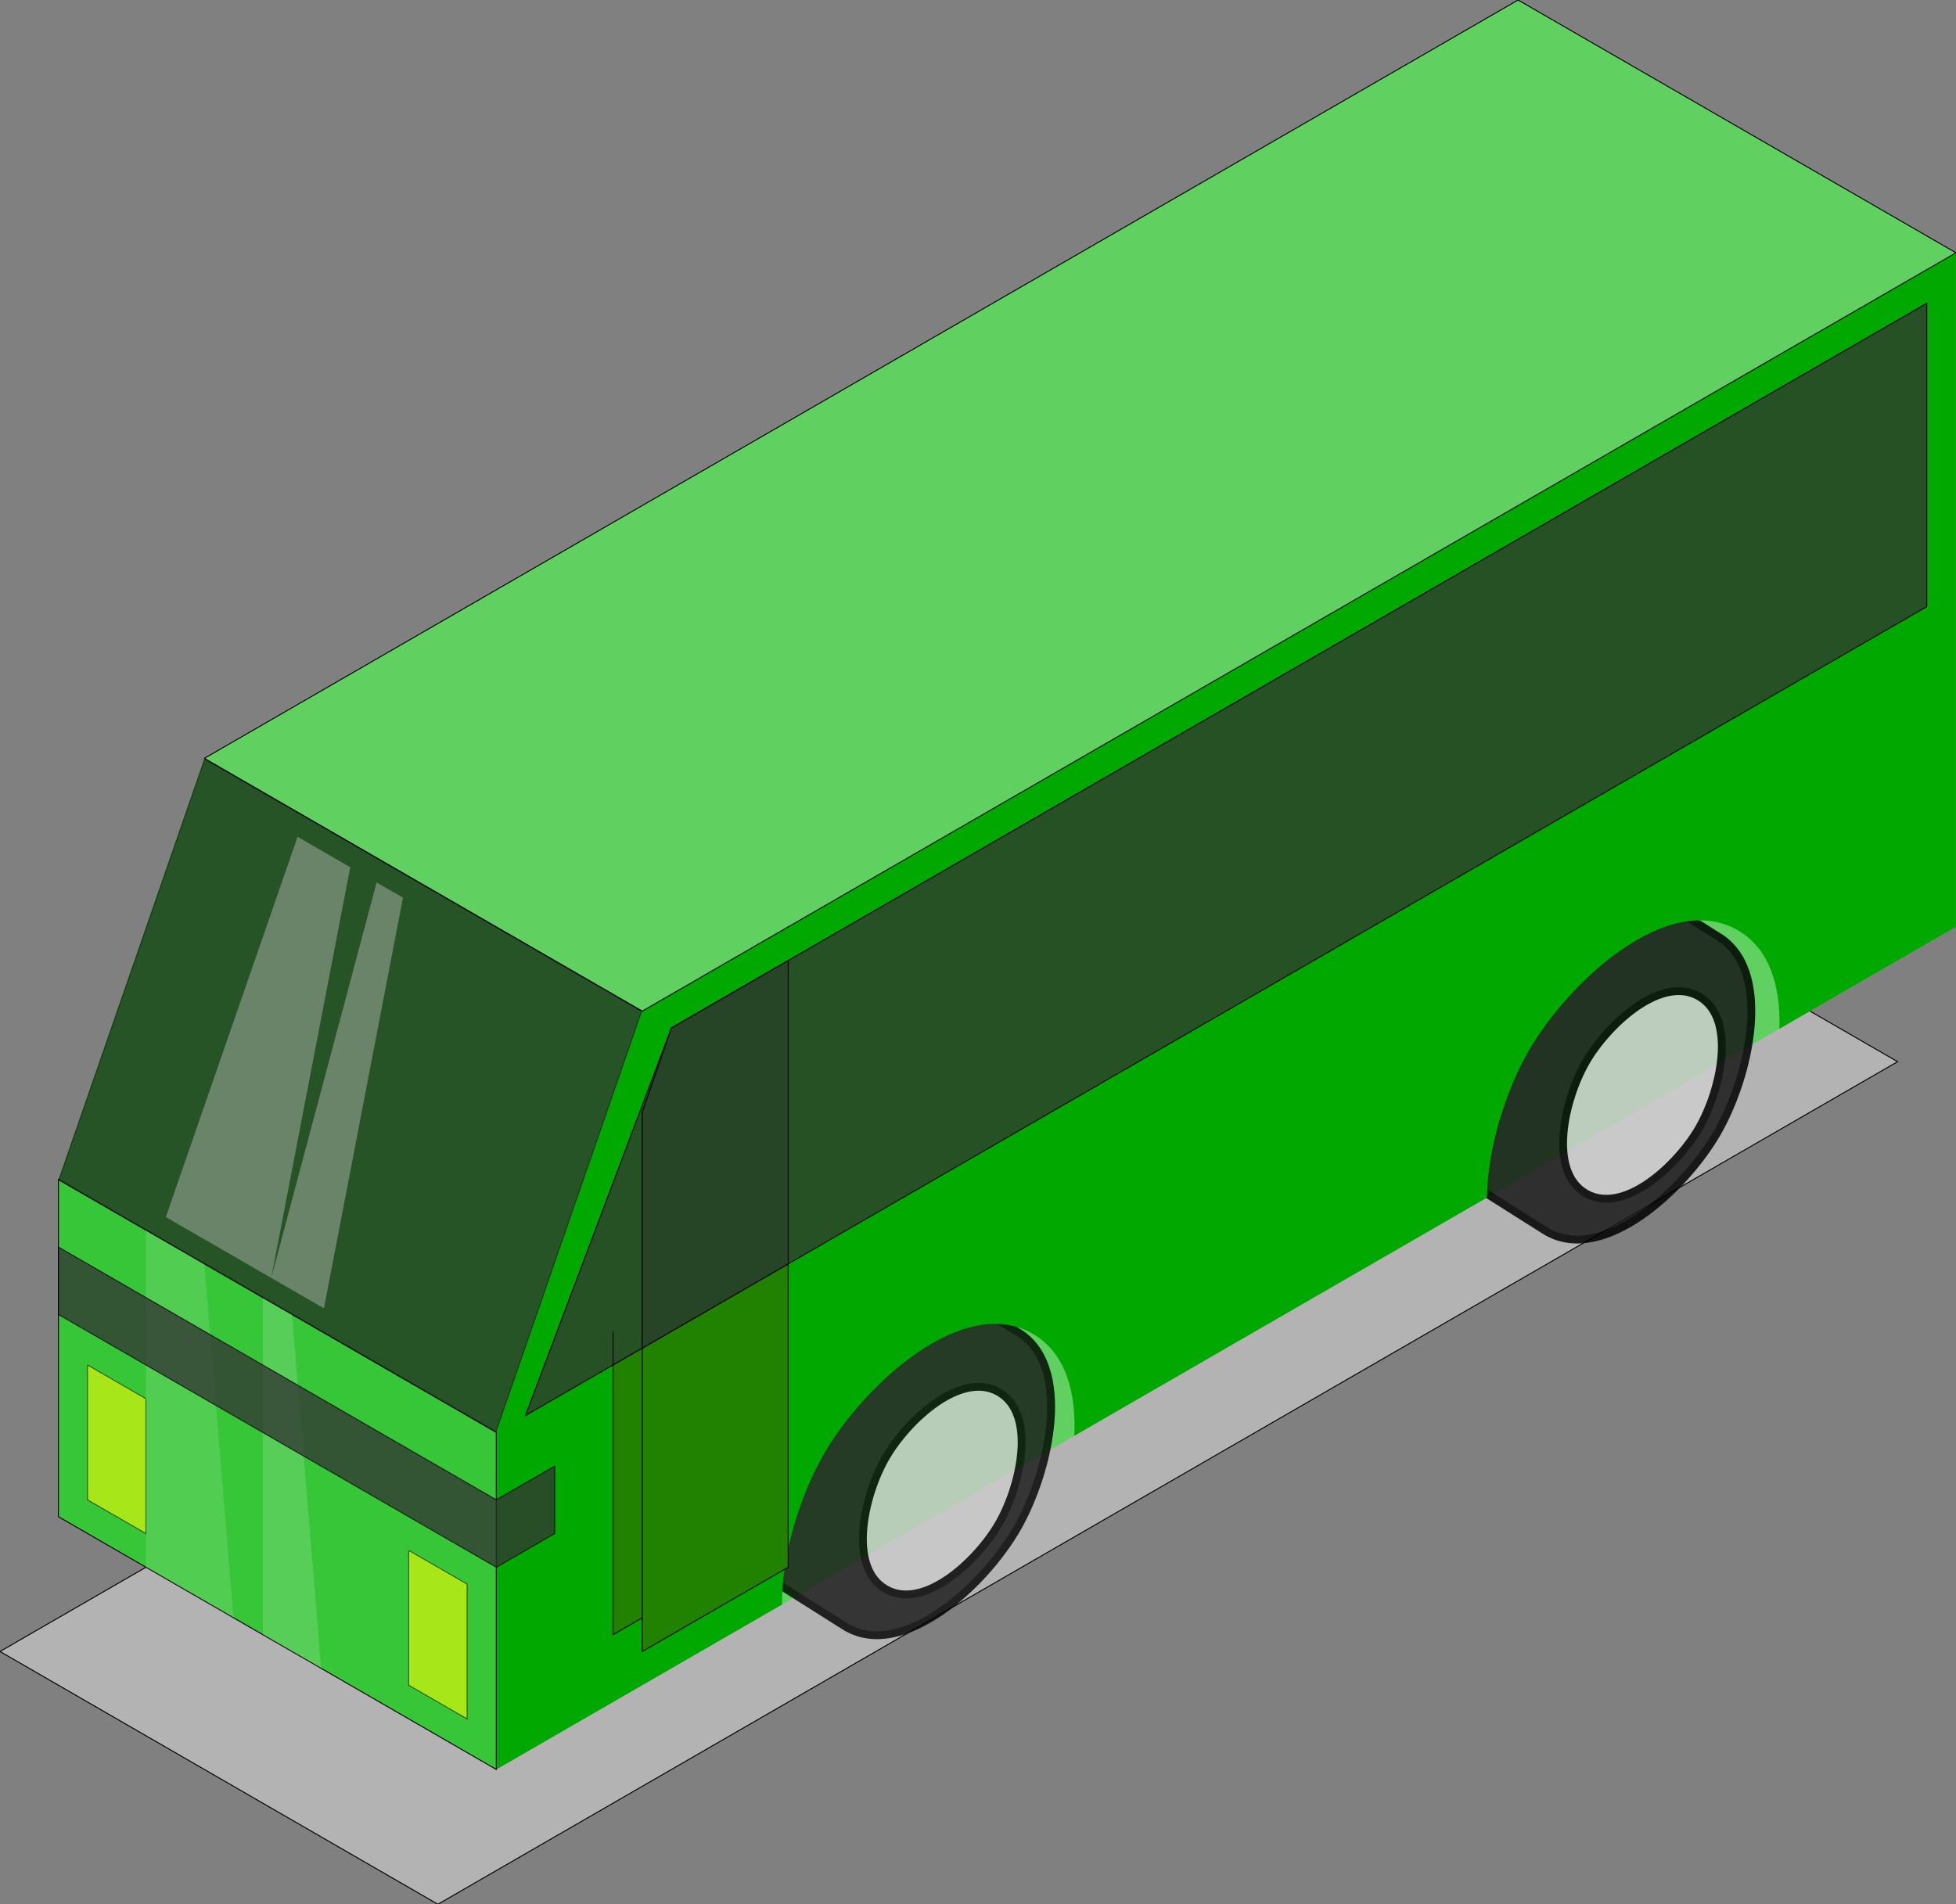 <?xml version="1.0" encoding="UTF-8"?>
<svg viewBox="0 0 2056 2002" xmlns="http://www.w3.org/2000/svg">
<rect x="0" y="0" width="2056" height="2002" fill="#808080" stroke="none"/>
<g label="Layer 1">
<path d="m460.29 2002-460.29-265.75 1534.3-885.83 460.29 265.75-1534.3 885.83-460.29-265.75" fill="#B3B3B3" stroke="#000" label="Layer 1"/>
<path transform="translate(1638.8 1603.4)" d="m-1577.4-8.866 460.29 265.75 1534.3-885.83v-708.66l-460.29-265.75-1380.9 797.24-153.43 442.91v354.33z" fill="#60d160" label="Layer 1"/>
<g transform="translate(2047.6 801.82)" opacity=".86" stroke="#000" stroke-width="8.2" label="Layer 1">
<path d="m-422 492.9c59.778 34.535 144.82-43.788 179.33-103.6s59.778-172.67 0-207.21l-90.77-57.352c-59.778-34.535-144.82 43.788-179.33 103.6s-59.778 172.67 0 207.21l90.77 57.352z" fill="#1A1A1A"/>
<path d="m-380.69 314.83c-22.913 39.838-39.687 115 0 138 39.687 23 96.147-29.163 119.06-69.001s39.687-115 0-138-96.147 29.163-119.06 69.001" fill="#ccc"/>
</g>
<g transform="translate(1311.6 1217.8)" opacity=".819" stroke="#000" stroke-width="8.2" label="Layer 1">
<path d="m-422 492.9c59.778 34.535 144.82-43.788 179.33-103.6s59.778-172.67 0-207.21l-90.77-57.352c-59.778-34.535-144.82 43.788-179.33 103.6s-59.778 172.67 0 207.21l90.77 57.352z" fill="#1A1A1A"/>
<path d="m-380.69 314.83c-22.913 39.838-39.687 115 0 138 39.687 23 96.147-29.163 119.06-69.001s39.687-115 0-138-96.147 29.163-119.06 69.001" fill="#ccc"/>
</g>
<path transform="translate(1638.8 1603.4)" d="m417.15-1337.6-1380.9 797.25-153.44 442.91v354.34l300.41-173.44c-0.415-53.975 19.953-116.57 44-158.16 42.23-73.038 146.29-168.67 219.44-126.5 34.65 19.976 45.944 61.435 43.75 107.28l433.88-250.5c0.494-53.131 20.49-113.87 44-154.53 42.23-73.038 146.29-168.67 219.44-126.5 33.724 19.442 45.301 59.214 43.875 103.59l185.53-107.09v-708.66h-1e-4z" fill="#00a800" label="Layer 1"/>
<path transform="translate(1638.8 1603.4)" d="m-1423.7-805.44-153.14 442.07 459.42 265.24 153.14-442.07-459.42-265.24" opacity=".601" stroke="#000" label="Layer 1"/>
<path d="m214.8 797.25 1380.9-797.24 460.29 265.75-1380.9 797.24-460.29-265.75" fill="none" stroke="#000" label="Layer 1"/>
<path transform="translate(1638.8 1603.4)" d="m-1577.4-363.2v354.33l460.29 265.75v-354.33l-460.29-265.75z" fill="#37c637" stroke="#000" label="Layer 1"/>
<path transform="translate(1638.8 1603.4)" d="m-1546.8-168.31v141.73l61.372 35.433v-141.73l-61.372-35.433" fill="#ff0" opacity=".56" stroke="#000" label="Layer 1"/>
<path transform="translate(1638.8 1603.4)" d="m-1209.2 26.567v141.73l61.372 35.433v-141.73l-61.372-35.433" fill="#ff0" opacity=".56" stroke="#000" label="Layer 1"/>
<path transform="translate(1638.8 1603.4)" d="m-1464.5-323.86 138.48-399.76 55.39 31.98-83.086 431.74-110.78-63.961z" fill="#ccc" opacity=".403" label="Layer 1"/>
<path transform="translate(1638.8 1603.4)" d="m-1353.7-259.9 110.78-415.75 27.695 15.99-83.086 431.74-55.391-31.98z" fill="#ccc" opacity=".403" label="Layer 1"/>
<path transform="translate(1638.8 1603.4)" d="m-1485.4-310.05v354.33l92.058 53.15-30.686-372.05-61.372-35.433z" fill="#F2F2F2" opacity=".14" label="Layer 1"/>
<path transform="translate(1638.8 1603.4)" d="m-1362.6-239.18v354.33l61.372 35.433-30.686-372.05-30.686-17.717z" fill="#F2F2F2" opacity=".169" label="Layer 1"/>
<path d="m705.77 1080.7-153.43 407.48 1472.9-850.39v-318.9l-1319.5 761.81z" fill="#255125" stroke="#000" label="Layer 1"/>
<path transform="translate(1638.8 1603.4)" d="m-994.41-203.75v318.9l153.43-88.583v-283.46l-153.43 88.583" fill="#208200" stroke="#000" label="Layer 1"/>
<path transform="translate(1638.8 1603.4)" d="m-963.73-186.03v318.9l153.43-88.583v-318.9l-153.43 88.583" fill="#208200" stroke="#000" label="Layer 1"/>
<path transform="translate(1638.8 1603.4)" d="m-963.73-186.03 153.43-88.583v-318.9l-122.74 70.866-30.686 88.583v248.03z" fill="#264426" stroke="#000" label="Layer 1"/>
<path transform="translate(1638.8 1603.4)" d="m-1577.4-292.33 460.29 265.75 61.372-35.433v70.866l-61.372 35.433-460.29-265.75v-70.866z" fill="#333" opacity=".769" stroke="#000" label="Layer 1"/>
</g>
</svg>
